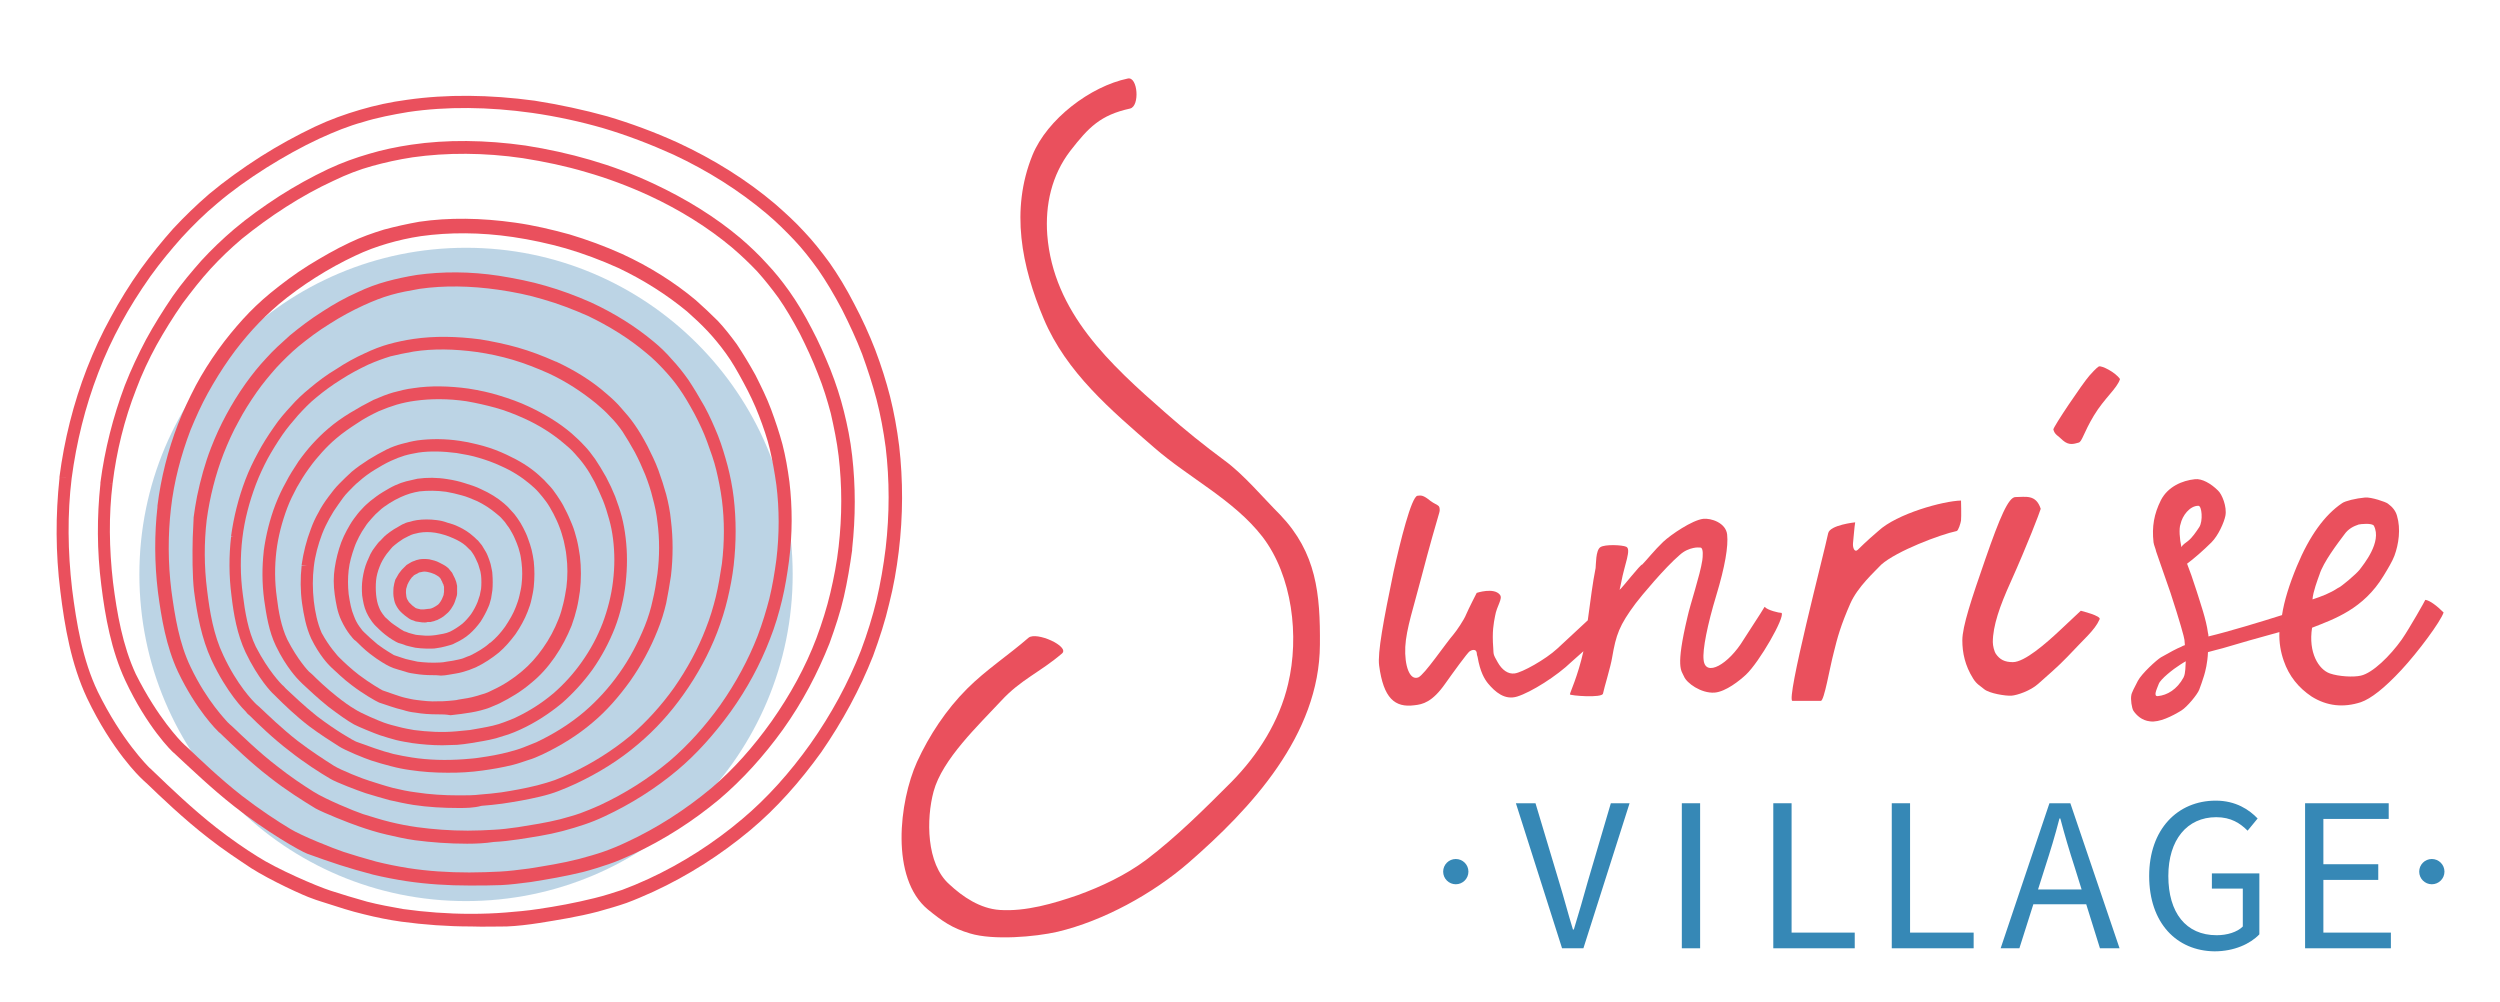 <?xml version="1.0" encoding="UTF-8"?> <svg xmlns="http://www.w3.org/2000/svg" width="574" height="230" viewBox="0 0 574 230" fill="none"><g clip-path="url(#clip0_101_28)"><path d="M348.049 184.426H352.549L357.949 202.426C359.149 206.326 359.949 209.526 361.149 213.426H361.349C362.549 209.526 363.449 206.326 364.549 202.426L369.849 184.426H374.149L363.549 217.726H358.649L348.049 184.426Z" fill="#3688B6"></path><path d="M386.148 184.426H390.348V217.726H386.148V184.426Z" fill="#3688B6"></path><path d="M407.148 184.426H411.348V214.126H425.848V217.726H407.148V184.426Z" fill="#3688B6"></path><path d="M434.35 184.426H438.55V214.126H453.15V217.726H434.35V184.426Z" fill="#3688B6"></path><path d="M470.55 184.426H475.35L486.65 217.726H482.15L476.35 199.126C475.15 195.426 474.05 191.726 473.05 187.926H472.85C471.85 191.826 470.75 195.426 469.55 199.126L463.65 217.726H459.35L470.55 184.426ZM465.25 204.226H480.55V207.626H465.25V204.226Z" fill="#3688B6"></path><path d="M493.449 201.126C493.449 190.426 499.949 183.826 508.749 183.826C513.349 183.826 516.449 185.926 518.349 187.926L516.049 190.726C514.349 189.026 512.249 187.626 508.849 187.626C502.149 187.626 497.849 192.826 497.849 201.126C497.849 209.526 501.849 214.726 508.949 214.726C511.349 214.726 513.649 214.026 514.949 212.726V204.026H507.849V200.526H518.749V214.526C516.649 216.726 512.949 218.426 508.449 218.426C499.749 218.326 493.449 211.926 493.449 201.126Z" fill="#3688B6"></path><path d="M529.248 184.426H548.448V188.026H533.448V198.426H546.048V202.026H533.448V214.126H548.948V217.726H529.248V184.426Z" fill="#3688B6"></path><path d="M334.25 203.027C335.851 203.027 337.15 201.728 337.15 200.127C337.15 198.525 335.851 197.227 334.25 197.227C332.648 197.227 331.35 198.525 331.35 200.127C331.35 201.728 332.648 203.027 334.25 203.027Z" fill="#3688B6"></path><path d="M558.349 203.027C559.951 203.027 561.249 201.728 561.249 200.127C561.249 198.525 559.951 197.227 558.349 197.227C556.748 197.227 555.449 198.525 555.449 200.127C555.449 201.728 556.748 203.027 558.349 203.027Z" fill="#3688B6"></path><g filter="url(#filter0_f_101_28)"><path d="M107 206.889C148.421 206.889 182 173.31 182 131.889C182 90.467 148.421 56.889 107 56.889C65.579 56.889 32 90.467 32 131.889C32 173.31 65.579 206.889 107 206.889Z" fill="#7BAACD" fill-opacity="0.5"></path></g><path d="M108.152 212.716C102.752 212.716 97.352 212.316 92.152 211.616C89.252 211.216 86.352 210.616 83.552 209.916C80.552 209.216 77.552 208.216 75.052 207.416C73.852 207.016 72.752 206.716 71.752 206.316C69.852 205.716 62.052 202.116 57.652 199.316C54.652 197.316 51.152 195.016 47.852 192.416C42.152 188.016 36.552 182.616 33.852 180.016C33.052 179.316 32.552 178.816 32.352 178.616C32.252 178.516 25.752 172.416 19.952 160.216C16.352 152.516 14.852 143.916 13.852 135.716C12.752 126.916 12.752 118.216 13.652 109.816C13.652 109.716 13.652 109.616 13.652 109.516L15.052 109.716H15.152L13.652 109.516C14.752 101.016 16.852 92.616 19.952 84.616C21.552 80.516 23.352 76.616 25.452 72.816C27.452 69.116 29.652 65.516 32.352 61.716C34.752 58.416 37.252 55.316 39.752 52.516C42.352 49.716 45.152 47.016 48.052 44.516C51.652 41.516 55.552 38.716 59.752 36.016C63.852 33.416 68.052 31.116 72.252 29.116C75.852 27.416 79.252 26.216 82.652 25.216C86.052 24.216 89.652 23.416 93.452 22.916C102.552 21.616 112.352 21.716 122.752 23.116C128.452 24.016 134.052 25.216 139.452 26.716C144.852 28.316 150.252 30.316 155.552 32.716C163.952 36.616 171.452 41.316 177.952 46.816C180.352 48.916 182.652 51.016 184.652 53.216C186.652 55.316 188.552 57.716 190.452 60.316C192.352 63.016 194.252 66.116 196.152 69.816C197.952 73.216 199.552 76.716 200.952 80.316C202.352 84.016 203.452 87.516 204.352 91.016C205.252 94.616 205.952 98.416 206.452 102.416C207.352 110.316 207.352 118.416 206.352 126.616C205.852 130.716 205.152 134.716 204.152 138.616C203.252 142.516 201.952 146.516 200.452 150.616C197.452 158.216 193.452 165.616 188.552 172.716C183.652 179.516 178.252 185.616 172.252 190.616C165.552 196.216 158.052 201.016 150.052 204.716C147.852 205.716 145.752 206.616 143.852 207.316C141.852 208.016 139.752 208.616 137.252 209.316C132.652 210.516 128.152 211.216 123.852 211.916C121.252 212.316 118.752 212.616 116.352 212.716C113.752 212.716 111.052 212.816 108.152 212.716ZM34.352 176.316C34.652 176.516 35.152 177.116 35.952 177.816C38.652 180.416 44.152 185.716 49.652 190.016C52.852 192.516 56.152 194.816 59.052 196.616C63.552 199.516 72.552 203.416 75.952 204.516C78.452 205.316 81.352 206.216 84.252 207.016C86.952 207.716 89.752 208.216 92.552 208.716C97.552 209.416 102.852 209.816 108.052 209.816C110.852 209.816 113.552 209.716 116.052 209.516C118.452 209.316 120.952 209.116 123.552 208.716C127.652 208.116 132.052 207.316 136.452 206.216C138.952 205.616 140.952 204.916 142.852 204.316C144.752 203.616 146.652 202.816 148.852 201.816C156.652 198.216 163.952 193.516 170.452 188.016C176.152 183.216 181.352 177.416 186.052 170.816C190.852 164.016 194.752 156.816 197.652 149.416C199.152 145.416 200.352 141.516 201.252 137.816C202.152 133.916 202.852 129.916 203.352 125.816C204.252 118.016 204.252 110.216 203.352 102.716C202.852 98.916 202.152 95.216 201.252 91.716C200.352 88.316 199.252 84.916 197.952 81.316C196.652 77.916 195.052 74.516 193.352 71.116C191.452 67.516 189.652 64.516 187.852 61.916C186.052 59.416 184.252 57.116 182.352 55.116C180.352 53.016 178.252 50.916 175.852 48.916C169.652 43.716 162.552 39.216 154.652 35.516C149.352 33.116 143.852 31.016 138.452 29.416C133.252 27.916 127.752 26.716 122.152 25.916C112.152 24.516 102.552 24.416 93.752 25.716C90.152 26.316 86.552 27.016 83.352 28.016C80.052 28.916 76.852 30.216 73.352 31.816C69.252 33.716 65.152 36.016 61.152 38.516C57.052 41.116 53.252 43.816 49.852 46.716C46.952 49.116 44.252 51.816 41.752 54.516C39.352 57.216 36.852 60.216 34.552 63.416C31.952 67.116 29.752 70.616 27.852 74.116C25.852 77.816 24.052 81.616 22.552 85.616C19.552 93.416 17.552 101.516 16.452 109.816C15.452 118.016 15.552 126.616 16.552 135.216C17.552 143.116 18.952 151.516 22.452 158.816C27.952 170.016 33.952 175.916 34.352 176.316Z" fill="#EA505D"></path><path d="M107.752 203.316C102.852 203.316 98.052 203.016 93.352 202.316C90.752 201.916 88.152 201.416 85.652 200.816C82.952 200.116 80.252 199.316 78.052 198.616C75.552 197.816 73.052 196.916 70.552 196.016C68.952 195.416 61.052 190.916 53.752 185.116C48.652 181.116 43.652 176.316 41.152 174.016C40.452 173.416 40.052 172.916 39.852 172.816C39.452 172.516 33.752 166.916 28.752 156.216C25.552 149.316 24.152 141.616 23.252 134.316C22.252 126.416 22.252 118.616 23.052 111.116V110.916C23.052 110.916 23.052 110.916 23.052 110.816C24.052 103.216 25.952 95.716 28.652 88.516C30.052 84.916 31.752 81.316 33.552 77.916C35.352 74.616 37.352 71.416 39.652 68.016C41.752 65.016 44.052 62.316 46.252 59.816C48.552 57.316 51.052 54.916 53.752 52.616C56.952 49.916 60.452 47.416 64.152 45.016C67.752 42.716 71.552 40.616 75.352 38.816C78.552 37.316 81.652 36.216 84.752 35.316C87.752 34.416 91.052 33.716 94.452 33.216C102.552 32.016 111.452 32.116 120.652 33.416C125.752 34.216 130.752 35.316 135.552 36.716C140.352 38.116 145.252 39.916 149.952 42.116C157.452 45.616 164.252 49.816 170.052 54.716C172.252 56.616 174.252 58.516 176.052 60.516C177.852 62.416 179.552 64.516 181.252 66.916C182.952 69.316 184.652 72.116 186.352 75.416C187.952 78.416 189.352 81.616 190.652 84.816C191.952 88.116 192.952 91.216 193.752 94.416C194.552 97.616 195.252 101.016 195.652 104.616C196.452 111.616 196.452 118.716 195.652 126.016V126.316C195.152 129.916 194.552 133.516 193.752 137.016C192.952 140.516 191.752 144.116 190.452 147.716C187.752 154.516 184.252 161.216 179.752 167.516C175.352 173.616 170.452 179.016 165.152 183.516C159.152 188.516 152.452 192.816 145.352 196.116C143.352 197.016 141.552 197.816 139.752 198.416C137.952 199.016 136.152 199.616 133.852 200.216C129.752 201.216 125.652 201.916 121.852 202.516C119.452 202.816 117.252 203.116 115.152 203.216C112.752 203.316 110.452 203.316 107.752 203.316ZM41.852 170.516C42.052 170.716 42.552 171.216 43.252 171.816C45.652 174.116 50.552 178.816 55.552 182.716C59.552 185.816 63.652 188.516 66.652 190.316C69.252 191.916 76.552 194.816 78.952 195.616C81.152 196.316 83.752 197.116 86.352 197.816C88.752 198.416 91.252 198.916 93.752 199.316C98.252 200.016 102.852 200.316 107.752 200.316C110.252 200.316 112.552 200.216 114.752 200.116C116.852 200.016 119.052 199.716 121.452 199.416C125.152 198.816 129.052 198.216 132.952 197.216C135.152 196.616 136.952 196.116 138.652 195.516C140.352 194.916 142.052 194.216 143.952 193.316C150.852 190.116 157.352 185.916 163.252 181.016C168.352 176.716 172.952 171.516 177.152 165.616C181.452 159.516 184.952 153.116 187.452 146.516C188.752 143.016 189.852 139.516 190.652 136.116C191.452 132.716 192.152 129.116 192.552 125.516C193.352 118.516 193.352 111.516 192.552 104.716C192.152 101.316 191.452 98.016 190.752 94.916C189.952 91.916 189.052 88.916 187.752 85.716C186.552 82.616 185.152 79.616 183.652 76.616C181.952 73.416 180.352 70.716 178.752 68.416C177.152 66.216 175.552 64.216 173.852 62.316C172.052 60.416 170.152 58.616 168.052 56.816C162.552 52.216 156.152 48.216 149.052 44.916C144.252 42.716 139.452 40.916 134.552 39.516C129.852 38.116 125.052 37.116 120.052 36.316C111.152 35.016 102.552 35.016 94.752 36.116C91.452 36.616 88.352 37.316 85.452 38.116C82.552 38.916 79.652 40.016 76.552 41.516C72.852 43.216 69.252 45.216 65.652 47.516C62.052 49.816 58.652 52.316 55.552 54.816C52.952 57.016 50.552 59.316 48.352 61.716C46.152 64.116 44.052 66.816 41.952 69.616C39.652 72.916 37.752 76.016 35.952 79.216C34.152 82.516 32.552 85.916 31.252 89.416C28.552 96.316 26.752 103.616 25.852 111.016L25.352 110.916H25.252L25.852 111.016C24.952 118.316 25.052 125.916 25.952 133.716C26.852 140.816 28.152 148.216 31.152 154.716C36.252 164.916 41.552 170.216 41.852 170.516Z" fill="#EA505D"></path><path d="M107.252 193.716C103.152 193.716 99.052 193.416 95.252 192.916C93.052 192.616 90.952 192.116 88.752 191.616C86.552 191.116 84.352 190.416 82.352 189.716C80.252 189.016 74.252 186.616 72.452 185.616C69.652 183.916 65.652 181.416 61.852 178.416C57.552 175.116 53.352 171.016 51.352 169.116C50.852 168.616 50.452 168.216 50.252 168.116C49.752 167.616 45.052 163.016 40.852 154.216C38.152 148.416 37.052 141.916 36.252 135.816C35.452 129.216 35.452 122.616 36.152 116.416V116.116C36.952 109.716 38.552 103.416 40.852 97.416C42.052 94.316 43.452 91.416 44.952 88.516C46.452 85.716 48.152 83.016 50.152 80.216C51.952 77.716 53.852 75.416 55.752 73.316C57.652 71.216 59.752 69.216 62.052 67.316C64.752 65.116 67.652 62.916 70.852 60.916C73.952 59.016 77.052 57.216 80.252 55.716C82.952 54.416 85.552 53.516 88.152 52.716C90.752 52.016 93.452 51.416 96.252 50.916C103.052 49.916 110.452 50.016 118.252 51.116C122.552 51.716 126.752 52.716 130.752 53.816C134.752 55.016 138.852 56.516 142.852 58.316C149.152 61.216 154.852 64.816 159.752 68.916C161.552 70.516 163.252 72.116 164.852 73.716C166.352 75.316 167.752 77.116 169.152 79.016C170.552 81.116 171.952 83.416 173.452 86.116C174.752 88.716 176.052 91.316 177.052 94.016C178.052 96.716 178.952 99.416 179.652 102.016C180.352 104.716 180.852 107.616 181.252 110.616C181.952 116.516 181.952 122.616 181.152 128.816C180.752 131.816 180.252 134.916 179.552 137.816C178.852 140.716 177.952 143.816 176.752 146.816C174.552 152.516 171.552 158.116 167.752 163.416C164.052 168.516 159.952 173.116 155.552 176.816C150.552 181.016 144.852 184.616 138.852 187.416C137.152 188.216 135.652 188.816 134.152 189.316C132.652 189.816 131.052 190.316 129.152 190.816C125.752 191.716 122.252 192.216 119.052 192.716C117.052 193.016 115.252 193.216 113.352 193.316C111.452 193.616 109.352 193.716 107.252 193.716ZM52.252 165.816C52.452 166.016 52.852 166.416 53.452 166.916C55.452 168.816 59.552 172.816 63.752 176.016C66.652 178.316 69.652 180.316 72.052 181.816C74.752 183.516 81.252 186.216 83.352 186.916C85.352 187.516 87.452 188.216 89.552 188.716C91.552 189.216 93.652 189.616 95.752 189.916C99.452 190.416 103.352 190.716 107.352 190.716C107.352 190.716 107.352 190.716 107.452 190.716C109.552 190.716 111.452 190.616 113.352 190.516C115.152 190.416 116.952 190.216 118.952 189.916C122.052 189.416 125.352 188.916 128.552 188.116C130.352 187.616 131.852 187.216 133.252 186.716C134.652 186.216 136.052 185.616 137.652 184.916C143.452 182.216 148.852 178.816 153.752 174.716C157.952 171.116 161.852 166.816 165.352 161.916C168.952 156.816 171.852 151.416 173.952 146.016C175.052 143.116 175.952 140.116 176.652 137.416C177.352 134.516 177.852 131.516 178.252 128.516C178.952 122.716 178.952 116.916 178.252 111.316C177.852 108.416 177.352 105.716 176.752 103.116C176.152 100.616 175.252 98.016 174.252 95.416C173.252 92.816 172.052 90.316 170.752 87.916C169.352 85.316 168.052 83.016 166.652 81.116C165.352 79.316 163.952 77.616 162.552 76.116C161.052 74.516 159.452 73.016 157.752 71.516C153.152 67.716 147.852 64.316 141.952 61.516C137.952 59.716 133.952 58.216 129.852 57.016C125.952 55.916 121.852 55.016 117.752 54.416C110.252 53.316 103.152 53.316 96.652 54.216C93.952 54.616 91.352 55.216 88.952 55.916C86.552 56.616 84.052 57.516 81.552 58.716C78.552 60.116 75.452 61.816 72.452 63.716C69.452 65.616 66.552 67.716 64.052 69.816C61.952 71.616 59.852 73.616 58.052 75.616C56.252 77.616 54.452 79.816 52.752 82.216C50.852 84.916 49.252 87.516 47.752 90.216C46.252 92.916 44.952 95.816 43.752 98.716C41.552 104.516 39.952 110.516 39.252 116.716L37.752 116.516H37.852L39.252 116.716C38.552 122.816 38.552 129.216 39.352 135.616C40.152 141.516 41.152 147.716 43.752 153.116C47.552 161.116 52.052 165.516 52.252 165.816Z" fill="#EA505D"></path><path d="M105.253 185.516C101.753 185.516 98.253 185.316 94.953 184.816C93.053 184.516 91.253 184.116 89.453 183.716C87.553 183.216 85.653 182.616 83.953 182.116C82.153 181.516 77.153 179.616 75.853 178.816C73.453 177.416 69.853 175.116 66.453 172.416C62.753 169.616 59.153 166.116 57.453 164.416C56.953 164.016 56.653 163.716 56.553 163.516C55.953 162.916 52.053 159.016 48.553 151.516C46.253 146.516 45.253 141.016 44.553 135.716C44.153 132.316 44.153 127.116 44.253 123.416C44.353 120.816 44.453 119.016 44.453 119.016C44.453 118.916 44.453 118.916 44.453 118.816C44.653 117.216 44.953 115.516 45.253 113.916C46.053 110.116 47.053 106.416 48.453 102.816C49.453 100.216 50.653 97.616 51.953 95.216C53.253 92.816 54.653 90.516 56.353 88.116C57.853 86.016 59.453 84.016 61.153 82.216C62.753 80.416 64.653 78.716 66.553 77.016C68.853 75.116 71.353 73.216 74.053 71.516C76.653 69.816 79.353 68.316 82.053 67.116C84.353 66.016 86.553 65.216 88.753 64.616C90.953 64.016 93.253 63.516 95.753 63.116C101.653 62.316 107.953 62.316 114.553 63.316C118.253 63.916 121.853 64.616 125.253 65.616C128.753 66.616 132.253 67.916 135.653 69.416C141.053 71.916 145.853 74.916 150.053 78.416C151.653 79.716 153.053 81.116 154.353 82.616C155.653 84.016 156.853 85.516 158.053 87.216C159.253 89.016 160.453 91.016 161.753 93.316C162.953 95.516 163.953 97.816 164.853 100.016C165.753 102.316 166.453 104.716 167.053 106.916C167.653 109.216 168.153 111.716 168.453 114.216C169.053 119.316 169.053 124.516 168.453 129.816C168.153 132.416 167.653 135.016 167.053 137.516C166.453 140.016 165.653 142.616 164.653 145.216C162.753 150.116 160.153 154.916 156.953 159.416C153.853 163.816 150.353 167.616 146.553 170.816C142.253 174.516 137.353 177.516 132.253 179.916C130.953 180.516 129.553 181.116 128.253 181.616C126.953 182.116 125.653 182.516 123.953 182.916C121.053 183.616 118.053 184.116 115.353 184.516C113.753 184.716 112.153 184.916 110.553 185.016C108.753 185.516 106.953 185.516 105.253 185.516ZM58.553 161.416C58.753 161.616 59.053 161.916 59.553 162.316C61.253 163.916 64.753 167.316 68.353 170.116C71.353 172.416 74.453 174.416 76.653 175.816C78.253 176.816 83.253 178.816 84.953 179.316C86.553 179.816 88.353 180.416 90.253 180.916C91.953 181.316 93.753 181.716 95.453 181.916C98.653 182.416 101.953 182.616 105.353 182.616C107.153 182.616 108.753 182.616 110.353 182.416C111.953 182.316 113.553 182.116 115.153 181.916C117.753 181.516 120.553 181.016 123.353 180.316C124.953 179.916 126.153 179.516 127.353 179.116C128.653 178.616 129.853 178.116 131.153 177.516C136.053 175.216 140.653 172.316 144.753 168.916C148.353 165.816 151.753 162.116 154.753 157.916C157.753 153.616 160.253 149.016 162.053 144.316C163.053 141.816 163.753 139.416 164.353 137.016C164.953 134.516 165.353 132.016 165.753 129.416C166.353 124.416 166.353 119.516 165.753 114.816C165.453 112.416 164.953 110.016 164.453 107.916C163.953 105.816 163.153 103.616 162.353 101.416C161.553 99.216 160.553 97.116 159.453 95.016C158.253 92.816 157.153 90.916 155.953 89.216C154.853 87.616 153.653 86.216 152.453 84.916C151.253 83.616 149.853 82.216 148.353 81.016C144.453 77.716 139.953 74.916 134.953 72.516C131.553 71.016 128.153 69.716 124.653 68.716C121.353 67.716 117.853 67.016 114.353 66.516C108.053 65.616 101.953 65.516 96.353 66.316C94.053 66.716 91.853 67.116 89.753 67.716C87.653 68.316 85.653 69.116 83.453 70.116C80.853 71.316 78.253 72.716 75.753 74.316C73.153 75.916 70.753 77.716 68.553 79.516C66.753 81.016 65.053 82.716 63.453 84.416C61.953 86.116 60.353 88.016 58.953 90.016C57.353 92.316 55.953 94.516 54.753 96.816C53.453 99.116 52.353 101.616 51.353 104.116C49.453 109.016 48.153 114.216 47.453 119.416C46.853 124.616 46.853 130.016 47.553 135.516C48.153 140.516 49.053 145.816 51.253 150.416C54.453 157.316 58.153 161.016 58.553 161.416C58.453 161.316 58.453 161.316 58.553 161.416ZM46.953 119.216H47.453H46.853H46.953Z" fill="#EA505D"></path><path d="M102.653 177.416C99.753 177.416 96.953 177.216 94.253 176.816C92.753 176.616 91.253 176.316 89.753 175.916C88.253 175.516 86.753 175.116 85.253 174.616C83.753 174.116 79.253 172.316 77.753 171.316C75.853 170.116 73.353 168.516 70.953 166.716C67.953 164.416 65.053 161.616 63.653 160.216C63.253 159.816 63.053 159.616 62.953 159.516L62.853 159.416C62.453 159.116 59.253 155.816 56.353 149.716C54.453 145.616 53.653 141.116 53.153 136.816C52.553 132.216 52.553 127.616 53.053 123.316V123.216H53.553L53.053 123.116C53.653 118.716 54.753 114.316 56.353 110.116C57.153 108.016 58.153 105.916 59.253 103.916C60.253 102.016 61.453 100.116 62.853 98.116C64.053 96.316 65.453 94.716 66.753 93.316C68.053 91.816 69.553 90.416 71.153 89.116C73.053 87.516 75.053 86.016 77.253 84.716C79.353 83.316 81.553 82.116 83.753 81.116C85.653 80.216 87.453 79.516 89.253 79.016C91.053 78.516 92.953 78.116 94.953 77.816C99.753 77.116 104.853 77.216 110.253 77.916C113.253 78.416 116.153 79.016 118.953 79.816C121.753 80.616 124.653 81.716 127.353 82.916C127.453 82.916 127.453 83.016 127.553 83.016H127.653C131.953 85.016 135.853 87.416 139.153 90.316C140.453 91.416 141.653 92.516 142.653 93.716C143.653 94.816 144.753 96.116 145.653 97.416C146.653 98.816 147.653 100.516 148.653 102.416C149.553 104.216 150.453 106.016 151.153 107.916C151.853 109.816 152.453 111.716 152.953 113.516C153.453 115.416 153.853 117.416 154.053 119.516C154.553 123.616 154.553 127.916 154.053 132.216C153.753 134.316 153.353 136.416 152.953 138.516C152.453 140.616 151.853 142.616 150.953 144.816C149.353 148.816 147.253 152.716 144.653 156.416C142.053 160.016 139.253 163.216 136.153 165.816C132.653 168.816 128.753 171.216 124.553 173.216C123.453 173.716 122.353 174.216 121.253 174.516C120.053 174.916 118.953 175.316 117.753 175.616C115.353 176.216 112.953 176.616 110.753 176.916C109.453 177.116 108.153 177.216 106.753 177.316C105.453 177.416 104.053 177.416 102.653 177.416ZM64.853 157.316C65.053 157.416 65.253 157.716 65.653 158.116C67.053 159.416 69.853 162.116 72.753 164.416C77.053 167.716 81.253 170.116 81.853 170.316C83.253 170.816 84.653 171.316 86.053 171.816C87.453 172.316 88.853 172.716 90.353 173.116C91.753 173.416 93.153 173.716 94.553 173.916C98.353 174.516 102.453 174.616 106.553 174.316C107.853 174.216 109.153 174.116 110.353 173.916C112.453 173.616 114.753 173.216 116.953 172.616C118.053 172.316 119.153 172.016 120.153 171.616C121.153 171.216 122.153 170.816 123.153 170.416C127.153 168.516 130.853 166.216 134.153 163.416C137.053 160.916 139.753 158.016 142.153 154.616C144.653 151.116 146.553 147.416 148.053 143.716C148.853 141.716 149.453 139.716 149.853 137.816C150.353 135.816 150.653 133.816 150.953 131.716C151.453 127.716 151.453 123.716 150.953 119.916C150.753 118.016 150.353 116.116 149.853 114.316C149.453 112.616 148.853 110.816 148.153 109.016C147.453 107.316 146.653 105.516 145.753 103.816C144.753 102.016 143.853 100.516 142.953 99.116C142.053 97.816 141.153 96.716 140.153 95.716C139.153 94.616 138.053 93.616 136.853 92.616C133.653 90.016 130.053 87.616 125.953 85.716C123.253 84.516 120.453 83.416 117.753 82.616C115.053 81.816 112.253 81.216 109.453 80.816C104.353 80.116 99.453 80.016 94.953 80.716C93.153 81.016 91.353 81.416 89.653 81.816C88.053 82.316 86.353 82.916 84.553 83.716C82.453 84.716 80.353 85.816 78.353 87.116C76.253 88.416 74.353 89.816 72.553 91.316C71.053 92.516 69.753 93.916 68.453 95.316C67.253 96.716 65.953 98.216 64.853 99.816C63.553 101.716 62.453 103.516 61.453 105.316C60.453 107.216 59.553 109.116 58.753 111.216C57.253 115.216 56.153 119.316 55.653 123.516C55.153 127.716 55.153 132.116 55.753 136.516C56.253 140.516 56.953 144.816 58.753 148.516C61.653 154.116 64.553 157.016 64.853 157.316Z" fill="#EA505D"></path><path d="M101.552 171.116C99.152 171.116 96.852 170.916 94.652 170.616C93.452 170.416 92.152 170.216 90.952 169.916C89.752 169.616 88.552 169.216 87.252 168.816C86.052 168.416 82.152 166.816 81.252 166.316C79.652 165.416 77.852 164.116 75.452 162.316C73.052 160.416 70.652 158.116 69.452 157.016C69.152 156.716 68.952 156.516 68.852 156.416L68.752 156.316C68.452 156.016 65.752 153.316 63.352 148.316C61.752 145.016 61.152 141.216 60.652 137.716C60.152 133.916 60.152 130.216 60.552 126.616V126.516C61.052 122.816 61.952 119.216 63.252 115.816C63.952 114.016 64.752 112.316 65.652 110.716C66.452 109.116 67.452 107.616 68.552 105.916C69.552 104.516 70.652 103.116 71.752 101.916C72.852 100.716 74.052 99.516 75.352 98.416C76.852 97.116 78.552 95.916 80.352 94.816C82.152 93.716 83.952 92.716 85.752 91.816C87.352 91.116 88.852 90.516 90.252 90.116C91.752 89.716 93.252 89.316 94.952 89.116C98.852 88.516 103.152 88.616 107.552 89.216C110.052 89.616 112.452 90.116 114.652 90.816C116.952 91.516 119.252 92.316 121.552 93.416C125.152 95.116 128.452 97.116 131.252 99.516C132.252 100.416 133.252 101.316 134.152 102.316C135.052 103.216 135.852 104.316 136.652 105.416C137.452 106.616 138.252 107.916 139.152 109.516C139.952 111.016 140.652 112.516 141.252 114.016C141.852 115.616 142.352 117.116 142.752 118.616C143.152 120.116 143.452 121.816 143.652 123.516C144.052 126.816 144.052 130.316 143.652 133.816V133.916C143.452 135.616 143.152 137.416 142.752 139.016C142.352 140.716 141.852 142.416 141.152 144.216C139.852 147.516 138.152 150.716 136.052 153.716C133.952 156.616 131.552 159.216 129.052 161.416C126.152 163.816 122.952 165.916 119.452 167.516C118.552 167.916 117.652 168.316 116.752 168.616C115.852 168.916 114.852 169.216 113.852 169.516C111.952 170.016 109.952 170.316 108.152 170.616C107.052 170.816 105.952 170.916 104.952 171.016C103.852 171.016 102.752 171.116 101.552 171.116ZM70.952 154.216C71.052 154.316 71.352 154.516 71.652 154.816C72.752 155.916 75.052 158.116 77.352 159.916C78.852 161.116 80.252 162.116 81.452 162.816C82.952 163.816 87.052 165.516 88.152 165.916C89.252 166.316 90.452 166.616 91.652 166.916C92.752 167.216 93.952 167.416 95.052 167.616C98.152 168.016 101.452 168.216 104.752 167.916C105.752 167.816 106.852 167.716 107.852 167.616C109.552 167.316 111.452 167.016 113.152 166.616C114.052 166.416 114.952 166.116 115.752 165.816C116.552 165.516 117.352 165.216 118.252 164.816C121.452 163.316 124.452 161.416 127.152 159.116C129.452 157.116 131.652 154.716 133.552 152.016C135.552 149.216 137.152 146.216 138.352 143.116C138.952 141.516 139.452 139.916 139.852 138.316C140.252 136.716 140.552 135.116 140.752 133.416C141.152 130.116 141.152 126.916 140.752 123.716C140.552 122.116 140.252 120.616 139.852 119.216C139.452 117.816 139.052 116.416 138.452 114.916C137.852 113.516 137.252 112.116 136.552 110.716C135.752 109.216 135.052 108.016 134.252 106.916C133.552 105.916 132.752 105.016 131.952 104.116C131.152 103.216 130.252 102.416 129.252 101.616C126.752 99.516 123.752 97.616 120.452 96.116C118.252 95.116 115.952 94.216 113.752 93.616C111.552 93.016 109.352 92.516 107.052 92.116C102.952 91.516 98.952 91.516 95.352 92.016C93.852 92.216 92.452 92.516 91.052 92.916C89.752 93.316 88.352 93.816 86.952 94.416C85.252 95.216 83.552 96.116 81.952 97.216C80.252 98.316 78.652 99.416 77.252 100.616C76.052 101.616 74.952 102.716 73.952 103.816C72.952 104.916 71.952 106.116 70.952 107.516C69.852 109.016 68.952 110.516 68.152 111.916C67.352 113.416 66.552 115.016 65.952 116.616C64.752 119.816 63.852 123.216 63.452 126.616C63.052 130.016 63.052 133.516 63.552 137.116C63.952 140.416 64.552 143.816 65.952 146.816C68.352 151.516 70.752 154.016 70.952 154.216Z" fill="#EA505D"></path><path d="M100.551 164.015C98.751 164.015 97.051 163.915 95.351 163.615C94.351 163.515 93.451 163.315 92.551 163.015C91.651 162.815 90.651 162.515 89.751 162.215C88.851 161.915 87.951 161.615 87.051 161.315C86.351 161.015 83.351 159.315 80.751 157.315C78.851 155.915 77.051 154.115 76.151 153.315L75.651 152.815C75.451 152.615 73.351 150.515 71.451 146.615C70.251 144.015 69.751 141.215 69.351 138.515C68.951 135.615 68.951 132.715 69.251 129.915C69.251 129.915 69.251 129.915 69.251 129.815L70.551 129.915L69.251 129.715C69.651 126.915 70.351 124.115 71.351 121.515C71.851 120.115 72.451 118.815 73.151 117.615C73.751 116.415 74.551 115.215 75.451 114.015C76.251 112.915 77.051 111.915 77.951 111.015C78.851 110.115 79.751 109.215 80.751 108.315C81.951 107.315 83.251 106.415 84.651 105.515C85.951 104.715 87.351 103.915 88.751 103.215C89.951 102.615 91.151 102.215 92.251 101.915C93.351 101.615 94.551 101.315 95.851 101.115C98.851 100.715 102.151 100.715 105.551 101.215C107.451 101.515 109.251 101.915 111.051 102.415C112.851 102.915 114.651 103.615 116.351 104.415C119.151 105.715 121.651 107.215 123.751 109.115C124.551 109.815 125.251 110.515 125.951 111.315C126.651 112.015 127.251 112.815 127.851 113.715C128.451 114.615 129.151 115.615 129.751 116.915C130.351 118.015 130.851 119.215 131.351 120.415C131.851 121.615 132.151 122.815 132.451 123.915C132.751 125.115 132.951 126.415 133.151 127.715C133.451 130.315 133.451 133.015 133.151 135.715C132.951 137.015 132.751 138.415 132.451 139.615C132.151 140.915 131.751 142.215 131.251 143.615C130.251 146.115 128.951 148.615 127.351 150.915C125.751 153.215 123.951 155.215 121.951 156.815C119.751 158.715 117.251 160.215 114.651 161.515C113.951 161.815 113.251 162.115 112.551 162.415C111.851 162.715 111.051 162.915 110.351 163.115C108.851 163.515 107.351 163.715 105.951 163.915C105.151 164.015 104.251 164.115 103.451 164.215C102.351 164.015 101.451 164.015 100.551 164.015ZM77.551 150.615C77.651 150.715 77.851 150.915 78.051 151.115C78.851 151.915 80.651 153.615 82.351 154.915C84.851 156.815 87.451 158.315 87.851 158.515C88.651 158.815 89.551 159.115 90.451 159.415C91.351 159.715 92.151 160.015 93.051 160.215C93.951 160.415 94.751 160.615 95.651 160.715C97.251 160.915 98.851 161.115 100.551 161.015C101.351 161.015 102.151 161.015 103.051 160.915C103.851 160.815 104.651 160.815 105.351 160.615C106.651 160.415 108.051 160.215 109.351 159.815C110.051 159.615 110.651 159.415 111.351 159.215C111.951 159.015 112.551 158.715 113.151 158.415C115.551 157.315 117.851 155.815 119.851 154.115C121.651 152.615 123.251 150.815 124.651 148.815C126.151 146.715 127.351 144.415 128.251 142.115C128.751 140.915 129.051 139.715 129.351 138.515C129.651 137.315 129.851 136.015 130.051 134.815C130.351 132.415 130.351 129.915 130.051 127.615C129.951 126.415 129.651 125.315 129.451 124.215C129.151 123.115 128.851 122.015 128.451 121.015C128.051 119.915 127.551 118.915 127.051 117.915C126.451 116.815 125.951 115.915 125.351 115.115C124.851 114.415 124.251 113.715 123.651 113.015C123.051 112.315 122.351 111.715 121.651 111.115C119.751 109.515 117.551 108.115 115.051 107.015C113.351 106.215 111.651 105.615 109.951 105.115C108.351 104.615 106.651 104.315 104.851 104.015C101.751 103.615 98.751 103.515 96.051 103.915C94.951 104.115 93.851 104.315 92.851 104.615C91.851 104.915 90.851 105.315 89.751 105.815C88.451 106.415 87.251 107.115 85.951 107.915C84.651 108.715 83.451 109.615 82.451 110.515C81.551 111.215 80.751 112.115 79.951 112.915C79.151 113.715 78.451 114.715 77.751 115.715C76.951 116.815 76.251 117.915 75.651 119.015C75.051 120.115 74.451 121.315 73.951 122.615C73.051 125.015 72.351 127.515 72.051 130.115C71.751 132.615 71.751 135.315 72.051 138.015C72.351 140.515 72.851 143.015 73.851 145.315C75.651 148.615 77.451 150.415 77.551 150.615Z" fill="#EA505D"></path><path d="M99.152 155.015C97.852 155.015 96.552 154.915 95.352 154.715C94.652 154.615 93.952 154.515 93.352 154.315C92.652 154.115 92.052 153.915 91.352 153.715C90.652 153.515 90.052 153.315 89.452 153.015C88.952 152.815 86.852 151.615 84.952 150.115C83.652 149.115 82.352 147.815 81.752 147.215L81.352 146.915C81.152 146.715 79.652 145.215 78.352 142.415C77.452 140.515 77.152 138.515 76.852 136.515C76.552 134.415 76.552 132.315 76.852 130.415C77.152 128.415 77.652 126.415 78.352 124.515C78.752 123.515 79.152 122.615 79.652 121.715C80.152 120.815 80.652 119.915 81.252 119.115C81.852 118.315 82.352 117.615 83.052 116.915C83.652 116.215 84.352 115.615 85.052 115.015C85.952 114.315 86.852 113.615 87.852 113.015C88.852 112.415 89.852 111.815 90.752 111.415C91.652 111.015 92.452 110.715 93.252 110.515C94.052 110.315 94.952 110.115 95.852 109.915C98.052 109.615 100.352 109.615 102.752 110.015C104.052 110.215 105.452 110.515 106.652 110.915C107.952 111.315 109.252 111.715 110.452 112.315C112.452 113.215 114.252 114.315 115.752 115.615C116.352 116.115 116.852 116.615 117.352 117.215C117.852 117.715 118.352 118.315 118.752 118.915C119.252 119.615 119.752 120.415 120.152 121.215C120.552 122.015 120.952 122.815 121.252 123.715C121.552 124.515 121.852 125.415 122.052 126.215C122.252 127.115 122.452 128.015 122.552 128.915C122.752 130.815 122.752 132.715 122.552 134.715C122.452 135.715 122.252 136.615 122.052 137.515C121.852 138.515 121.552 139.415 121.152 140.415C120.452 142.215 119.452 144.015 118.352 145.615C117.152 147.215 115.952 148.615 114.552 149.815C112.952 151.115 111.152 152.315 109.252 153.215C108.752 153.415 108.252 153.615 107.752 153.815C107.252 154.015 106.652 154.115 106.152 154.315C105.152 154.615 104.052 154.715 103.052 154.915C102.452 155.015 101.852 155.115 101.252 155.115C100.452 155.015 99.852 155.015 99.152 155.015ZM83.252 144.815C83.352 144.915 83.452 145.015 83.652 145.215C84.252 145.815 85.452 146.915 86.652 147.915C88.352 149.215 90.152 150.215 90.452 150.415C91.052 150.615 91.652 150.815 92.252 151.015C92.852 151.215 93.452 151.415 94.052 151.515C94.652 151.615 95.252 151.815 95.852 151.915C97.452 152.115 99.152 152.215 100.952 152.115C101.452 152.115 102.052 152.015 102.552 151.915C103.452 151.815 104.452 151.615 105.352 151.415C105.752 151.315 106.252 151.215 106.652 151.015C107.052 150.815 107.452 150.715 107.952 150.515C109.552 149.715 111.152 148.815 112.452 147.615L112.652 147.515C113.852 146.515 114.952 145.315 115.952 143.915C116.952 142.415 117.852 140.915 118.452 139.315C118.752 138.515 119.052 137.715 119.252 136.815C119.452 135.915 119.652 135.115 119.752 134.215C119.952 132.515 119.952 130.915 119.752 129.215C119.652 128.415 119.552 127.615 119.352 126.915C119.152 126.115 118.952 125.415 118.652 124.715C118.352 124.015 118.052 123.215 117.652 122.515C117.252 121.815 116.952 121.215 116.452 120.615C116.152 120.115 115.752 119.615 115.352 119.215C114.952 118.715 114.452 118.315 113.952 117.915C112.652 116.815 111.152 115.815 109.452 115.015C108.252 114.515 107.152 114.015 105.952 113.715C104.852 113.415 103.652 113.115 102.452 112.915C100.252 112.615 98.252 112.615 96.352 112.815C95.652 112.915 94.852 113.115 94.152 113.315C93.452 113.515 92.752 113.815 92.052 114.115C91.152 114.515 90.252 115.015 89.452 115.515C88.552 116.115 87.752 116.615 87.052 117.315C86.452 117.815 85.852 118.415 85.352 119.015C84.852 119.615 84.252 120.215 83.852 120.915C83.352 121.615 82.852 122.415 82.452 123.215C82.052 124.015 81.652 124.815 81.352 125.715C80.752 127.415 80.252 129.115 80.052 130.915C79.852 132.715 79.852 134.515 80.052 136.415C80.352 138.415 80.652 140.015 81.252 141.415C81.952 143.415 83.152 144.615 83.252 144.815Z" fill="#EA505D"></path><path d="M83.252 132.816C83.452 131.516 83.752 130.216 84.252 129.016C84.552 128.416 84.752 127.816 85.052 127.216C85.352 126.616 85.752 126.016 86.152 125.516C86.552 125.016 86.852 124.516 87.352 124.116C87.752 123.716 88.152 123.216 88.652 122.816C89.252 122.316 89.852 121.916 90.452 121.516C91.052 121.116 91.752 120.816 92.352 120.416C92.952 120.116 93.452 119.916 94.052 119.816C94.652 119.616 95.152 119.516 95.752 119.416C97.152 119.216 98.752 119.216 100.252 119.416C101.152 119.516 101.952 119.716 102.752 120.016C103.552 120.216 104.452 120.516 105.252 120.916C106.552 121.516 107.652 122.216 108.652 123.116C109.052 123.416 109.352 123.816 109.752 124.116C110.052 124.516 110.352 124.816 110.652 125.216C110.952 125.716 111.252 126.216 111.552 126.716C111.852 127.216 112.052 127.816 112.252 128.316C112.452 128.916 112.652 129.416 112.752 130.016C112.852 130.616 113.052 131.216 113.052 131.816C113.152 133.016 113.152 134.316 113.052 135.516C112.952 136.116 112.852 136.816 112.752 137.416C112.552 138.016 112.452 138.716 112.152 139.316C111.652 140.516 111.052 141.616 110.352 142.716C109.552 143.816 108.752 144.716 107.852 145.516C106.852 146.416 105.652 147.116 104.352 147.716C104.052 147.916 103.652 148.016 103.352 148.116C103.052 148.216 102.652 148.316 102.252 148.416C101.552 148.616 100.952 148.716 100.252 148.816C99.852 148.916 99.452 148.916 99.052 148.916C98.652 148.916 98.252 148.916 97.852 148.916C97.052 148.916 96.152 148.816 95.352 148.716C94.852 148.616 94.452 148.516 94.052 148.416C93.652 148.316 93.152 148.216 92.752 148.016C92.352 147.916 91.952 147.716 91.452 147.616C90.952 147.416 89.552 146.616 88.452 145.716C87.552 145.016 86.752 144.216 86.352 143.816L86.152 143.616C86.052 143.516 85.052 142.516 84.152 140.616C83.552 139.316 83.352 138.016 83.152 136.716C83.052 135.416 83.052 134.116 83.252 132.816ZM88.352 141.616L88.552 141.816C88.952 142.116 89.652 142.916 90.452 143.416C91.552 144.216 92.552 144.816 92.752 144.916C93.052 145.016 93.452 145.116 93.852 145.316C94.252 145.416 94.552 145.516 94.952 145.616C95.352 145.716 95.652 145.816 96.052 145.816C97.052 145.916 98.052 146.016 99.152 145.916C99.452 145.916 99.752 145.816 100.052 145.816C100.652 145.716 101.252 145.616 101.752 145.516C102.052 145.416 102.252 145.416 102.552 145.316C102.852 145.216 103.052 145.116 103.352 145.016C104.352 144.516 105.252 143.916 106.152 143.216C106.852 142.616 107.552 141.816 108.152 141.016C108.752 140.116 109.252 139.216 109.652 138.216C109.852 137.716 109.952 137.216 110.152 136.716C110.252 136.216 110.352 135.716 110.452 135.216C110.552 134.216 110.552 133.116 110.452 132.116C110.352 131.616 110.352 131.216 110.152 130.716C110.052 130.216 109.852 129.816 109.752 129.416C109.552 129.016 109.352 128.516 109.152 128.116C108.952 127.716 108.752 127.316 108.452 126.916C108.252 126.616 108.052 126.316 107.752 126.116C107.452 125.816 107.252 125.616 106.952 125.316C106.152 124.616 105.252 124.116 104.152 123.616C103.452 123.316 102.752 123.016 102.052 122.816C101.352 122.616 100.652 122.416 99.952 122.316C98.652 122.116 97.452 122.116 96.252 122.316C95.852 122.416 95.352 122.516 94.952 122.616C94.552 122.716 94.152 122.916 93.752 123.116C93.252 123.416 92.652 123.616 92.152 124.016C91.652 124.316 91.152 124.716 90.652 125.116C90.252 125.416 89.952 125.716 89.652 126.116C89.352 126.516 89.052 126.816 88.752 127.216C88.452 127.616 88.152 128.116 87.852 128.616C87.552 129.116 87.352 129.616 87.152 130.116C86.752 131.116 86.452 132.216 86.352 133.216C86.252 134.316 86.252 135.416 86.352 136.516C86.452 137.516 86.652 138.616 87.052 139.516C87.552 140.816 88.352 141.516 88.352 141.616Z" fill="#EA505D"></path><path d="M97.551 142.915C97.151 142.915 96.751 142.915 96.351 142.815C96.151 142.815 95.851 142.715 95.651 142.715C95.451 142.715 95.251 142.615 95.051 142.515L94.451 142.315C94.151 142.215 93.451 141.715 92.951 141.315C92.551 141.015 92.151 140.615 91.951 140.415C91.651 140.115 91.251 139.615 90.851 138.815C90.551 138.215 90.451 137.515 90.351 136.915C90.251 136.215 90.351 134.915 90.351 134.915C90.451 134.315 90.551 133.715 90.751 133.115L91.551 131.715L92.251 130.815L93.351 129.715C93.551 129.615 94.451 129.015 94.751 128.915C95.051 128.815 95.351 128.715 95.551 128.615C95.851 128.515 96.051 128.515 96.351 128.415C97.051 128.315 97.751 128.315 98.551 128.415C98.951 128.515 99.351 128.615 99.751 128.715C100.151 128.815 100.551 129.015 100.951 129.215C101.551 129.515 102.151 129.815 102.651 130.215C102.851 130.415 103.051 130.515 103.151 130.715C103.351 130.915 103.451 131.115 103.651 131.315C103.851 131.515 103.951 131.815 104.051 132.015C104.151 132.315 104.351 132.515 104.451 132.815C104.551 133.115 104.651 133.315 104.751 133.615C104.851 133.915 104.851 134.215 104.951 134.515C104.951 134.715 104.951 134.915 104.951 135.015V136.215C104.951 136.215 104.951 136.215 104.951 136.315C104.951 136.615 104.851 136.915 104.751 137.215C104.651 137.515 104.551 137.815 104.451 138.115C104.251 138.715 103.951 139.215 103.551 139.815C103.251 140.215 102.951 140.615 102.551 140.915L101.851 141.515C101.451 141.815 101.051 142.015 100.651 142.215C100.451 142.315 100.351 142.415 100.151 142.415C99.951 142.515 99.851 142.515 99.651 142.615C99.351 142.715 99.051 142.715 98.851 142.815H98.551C98.451 142.815 98.251 142.815 98.151 142.815C97.951 142.915 97.751 142.915 97.551 142.915ZM98.951 139.715L99.451 139.515C99.851 139.315 100.151 139.115 100.451 138.915C100.751 138.715 100.951 138.415 101.151 138.115C101.351 137.815 101.551 137.415 101.651 137.115C101.751 136.915 101.751 136.815 101.851 136.615C101.851 136.415 101.951 135.915 101.951 135.915C101.951 135.615 101.951 135.215 101.951 134.915C101.951 134.715 101.951 134.615 101.851 134.415C101.851 134.215 101.751 134.115 101.651 133.915C101.551 133.715 101.551 133.615 101.451 133.415C101.351 133.315 101.251 133.115 101.251 133.015C101.151 132.915 101.151 132.815 101.051 132.715C100.951 132.615 100.851 132.515 100.751 132.415C100.451 132.215 100.151 132.015 99.751 131.815C99.451 131.715 99.251 131.615 98.951 131.515C98.651 131.415 98.451 131.415 98.151 131.315C97.651 131.215 97.251 131.215 96.851 131.315C96.751 131.315 96.551 131.415 96.351 131.415C96.251 131.415 96.051 131.515 95.951 131.615C95.751 131.715 95.551 131.815 95.351 131.915C95.151 132.015 94.951 132.115 94.851 132.315C94.751 132.415 94.551 132.515 94.451 132.715C94.351 132.815 94.251 133.015 94.151 133.115C94.051 133.315 93.951 133.415 93.851 133.615C93.751 133.815 93.651 134.015 93.551 134.215C93.451 134.515 93.351 134.915 93.251 135.215C93.251 135.215 93.151 136.115 93.251 136.515C93.251 136.915 93.351 137.215 93.451 137.515C93.651 137.915 93.851 138.115 93.851 138.215L93.951 138.315C94.051 138.415 94.351 138.715 94.651 139.015C95.051 139.315 95.351 139.515 95.451 139.615L95.751 139.715C95.851 139.715 96.051 139.815 96.151 139.815C96.351 139.815 96.451 139.915 96.551 139.915C96.751 139.915 97.051 139.915 97.351 139.915L98.151 139.815C98.651 139.815 98.851 139.715 98.951 139.715Z" fill="#EA505D"></path><path d="M281.151 105.726C276.551 102.326 271.951 98.626 267.651 94.826C254.851 83.626 241.851 71.726 240.451 53.926C239.951 47.026 241.451 40.226 245.751 34.626C249.951 29.226 252.651 26.426 259.451 24.926C261.751 24.426 261.251 17.526 258.951 18.026C250.351 19.826 240.451 27.326 237.051 35.626C231.951 48.226 234.551 61.126 239.651 73.226C244.851 85.526 255.051 94.126 264.951 102.726C272.951 109.726 283.251 114.726 289.851 123.226C296.751 132.226 298.351 146.126 295.751 157.026C293.751 165.626 288.851 173.326 282.751 179.526C276.551 185.726 270.151 192.126 263.151 197.426C258.451 200.926 252.951 203.526 247.451 205.526C241.951 207.426 235.551 209.326 229.551 208.926C225.051 208.626 221.051 205.926 217.951 203.026C212.651 198.326 212.651 188.026 214.351 181.726C216.351 174.326 224.651 166.526 229.851 160.926C234.351 156.026 238.851 154.326 243.851 150.026C245.651 148.426 237.951 144.926 236.151 146.426C231.551 150.426 226.351 153.826 222.051 158.126C217.251 162.926 213.351 168.826 210.551 174.926C206.451 184.026 204.351 201.626 213.051 208.826C216.351 211.526 218.651 213.126 222.751 214.326C228.051 215.926 237.651 215.126 242.851 213.926C253.351 211.426 264.651 205.226 272.851 198.126C287.251 185.626 302.951 168.726 303.051 148.026C303.151 136.326 302.251 126.926 293.951 118.226C290.051 114.326 285.551 108.926 281.151 105.726Z" fill="#EA505D"></path><path d="M431.251 121.926C430.751 122.326 428.351 124.426 426.551 126.226C425.851 126.926 425.351 125.826 425.451 124.726C425.651 122.826 425.751 121.126 425.951 119.926C425.951 119.926 420.151 120.526 419.751 122.426C418.851 126.826 409.951 160.926 411.551 160.926H418.051C418.851 160.926 420.051 153.526 421.051 149.726C421.851 146.426 422.651 143.526 424.851 138.526C426.551 134.726 430.251 131.426 431.951 129.626C435.451 126.526 445.451 122.726 449.251 121.926C449.651 121.826 450.151 120.126 450.251 119.526C450.351 118.426 450.251 114.926 450.251 114.926C446.151 115.026 435.551 117.926 431.251 121.926Z" fill="#EA505D"></path><path d="M405.152 139.325C404.352 140.725 400.952 145.825 400.352 146.825C396.852 152.625 391.552 155.525 391.152 151.525C390.852 149.225 392.052 143.325 394.052 136.725C396.052 130.125 396.852 125.425 396.552 122.725C396.252 120.025 392.852 118.925 391.052 119.125C388.552 119.425 383.652 122.725 381.852 124.425C379.952 126.225 377.952 128.725 377.052 129.625C376.752 129.425 372.352 135.125 371.852 135.425C371.952 135.125 372.052 134.525 372.252 133.625C372.952 129.725 374.652 126.025 373.352 125.525C372.452 125.125 368.552 124.925 367.452 125.625C366.352 126.325 366.452 129.625 366.352 130.425C365.652 133.925 365.252 137.325 364.552 142.425C361.852 144.925 358.952 147.625 357.552 148.925C354.852 151.425 349.452 154.425 347.752 154.625C346.252 154.825 344.852 153.825 343.852 152.025C342.752 150.125 342.952 150.225 342.852 148.825C342.552 144.925 342.952 143.125 343.252 141.525C343.652 139.025 345.152 137.425 344.352 136.525C342.952 134.825 339.052 136.125 339.052 136.125C339.052 136.125 337.152 139.825 336.652 141.025C336.152 142.325 334.352 144.925 333.752 145.625C331.852 147.825 327.052 154.925 325.652 155.525C323.652 156.325 322.452 152.825 322.652 148.525C322.852 144.425 324.652 139.125 326.352 132.525C328.152 125.625 329.852 119.725 330.452 117.725C330.652 117.225 330.552 116.425 330.352 116.225C329.952 115.825 329.252 115.625 328.452 115.025C326.752 113.625 326.252 113.725 325.452 113.825C324.052 114.025 321.452 124.525 319.952 131.325C317.652 142.425 316.252 149.925 316.652 152.825C317.652 160.325 320.252 162.525 324.752 161.925C326.652 161.725 328.852 161.225 331.852 156.925C333.552 154.525 336.952 149.825 337.452 149.525C337.752 149.325 338.052 149.225 338.352 149.225C338.752 149.225 338.952 149.425 339.052 149.825C339.052 150.225 339.152 150.525 339.252 150.825C339.852 154.325 340.852 155.925 341.652 156.925C343.252 158.825 345.452 160.825 348.352 159.925C351.552 158.925 357.452 155.225 360.852 151.925C361.652 151.225 362.552 150.425 363.552 149.525C362.252 155.325 360.452 159.025 360.452 159.425C360.452 159.725 367.952 160.325 368.052 159.225C368.252 158.125 369.852 152.925 370.152 150.925C371.052 145.725 371.752 143.625 375.552 138.525C376.752 136.925 382.252 130.325 385.652 127.425C386.752 126.425 387.852 126.025 388.752 125.825C389.552 125.625 390.152 125.725 390.452 125.725C391.152 125.825 390.952 127.925 390.852 128.625C390.352 132.025 388.052 138.825 387.452 141.625C384.652 153.425 386.052 153.925 386.652 155.325C387.252 156.825 390.552 159.225 393.652 159.025C396.252 158.825 399.452 156.225 400.852 154.925C403.952 152.025 409.852 141.725 409.052 140.725C408.452 140.725 405.852 140.125 405.152 139.325Z" fill="#EA505D"></path><path d="M477.751 140.226C477.751 140.226 474.751 143.026 472.851 144.826C469.751 147.726 464.851 152.026 462.151 152.026C460.251 152.026 459.151 151.426 458.251 150.126C457.851 149.526 457.551 148.226 457.551 147.426C457.551 143.726 459.151 139.126 461.651 133.626C465.551 124.926 468.251 117.826 468.551 116.826C467.451 113.426 465.051 114.126 462.751 114.126C461.151 114.126 459.151 118.826 455.851 128.326C452.651 137.526 450.551 143.826 450.551 147.026C450.551 149.826 451.151 152.826 453.051 155.826C453.851 157.126 454.751 157.526 455.551 158.226C456.751 159.226 460.551 159.826 461.851 159.726C463.151 159.626 466.151 158.626 467.951 157.026C469.651 155.526 472.651 152.926 474.651 150.826C478.551 146.626 480.951 144.726 482.051 142.226C482.651 141.426 477.751 140.226 477.751 140.226Z" fill="#EA505D"></path><path d="M481.95 84.125C481.85 84.125 481.35 84.425 479.75 86.225C478.15 88.025 471.35 98.125 471.45 98.625C471.85 99.925 472.35 99.825 473.65 101.125C475.05 102.325 476.15 101.925 477.25 101.625C478.05 101.425 478.35 99.425 480.75 95.425C483.15 91.425 486.15 89.125 486.75 87.025C485.65 85.425 482.55 83.925 481.95 84.125Z" fill="#EA505D"></path><path d="M556.851 137.726C556.851 137.826 553.251 144.226 551.451 146.826C548.751 150.626 544.751 154.526 542.051 155.126C540.351 155.526 536.951 155.326 534.951 154.626C532.351 153.726 529.951 149.826 530.851 144.126C535.951 142.126 542.651 139.826 547.251 132.226C548.351 130.426 549.251 128.926 549.751 127.626C550.751 124.926 551.251 121.426 550.351 118.426C550.051 117.326 549.351 116.426 548.251 115.626C547.751 115.226 544.451 114.126 543.051 114.226C540.851 114.426 538.451 115.026 537.751 115.526C533.751 118.226 530.251 123.026 527.351 130.026C525.651 134.126 524.451 137.926 523.951 141.226C519.251 142.726 511.651 145.026 507.051 146.126C507.051 145.826 507.051 145.626 506.951 145.326C506.551 142.226 505.151 138.326 504.351 135.726C503.451 132.926 502.751 130.926 502.151 129.426C503.651 128.326 505.951 126.326 507.751 124.526C509.351 122.926 510.651 119.926 510.951 118.426C511.351 116.326 510.151 113.426 509.251 112.626C507.651 111.026 505.551 109.826 503.951 110.026C501.051 110.326 497.751 111.726 496.151 114.826C494.551 118.026 494.051 120.926 494.451 124.526C494.551 125.226 494.951 126.026 495.051 126.626C495.051 126.726 496.051 129.426 498.351 136.126C500.451 142.526 501.551 146.526 501.551 146.926C501.551 147.326 501.651 147.726 501.651 148.126C501.351 148.226 501.051 148.326 500.751 148.526C499.951 148.826 498.051 149.826 496.151 150.926C495.151 151.526 491.751 154.626 490.851 156.326C490.151 157.626 489.351 159.226 489.351 159.626C489.151 160.526 489.451 162.626 489.851 163.226C490.551 164.226 491.751 165.426 493.651 165.626C495.751 165.926 498.751 164.426 500.851 163.126C502.151 162.326 504.551 159.426 504.951 158.326C505.351 157.326 505.651 156.326 506.051 155.126C506.351 154.126 506.851 152.226 506.951 149.726C508.351 149.326 509.651 149.026 510.351 148.826C514.051 147.726 518.551 146.426 523.351 145.126C523.251 147.526 523.651 149.726 524.351 151.726C525.551 155.226 527.751 157.926 530.751 159.926C534.251 162.126 538.051 162.526 542.051 161.226C544.351 160.426 547.451 158.026 551.351 153.826C555.251 149.626 560.351 142.726 561.051 140.626C559.551 139.126 557.851 137.826 556.851 137.726ZM538.251 122.726C539.151 121.426 540.351 120.826 541.551 120.426C541.951 120.326 544.651 120.026 545.051 120.726C546.951 124.426 542.651 129.626 541.751 130.826C540.951 131.826 537.451 134.826 536.751 135.026C534.951 136.226 533.051 136.926 530.951 137.626C531.051 135.926 532.151 133.026 532.551 131.926C533.451 129.026 536.751 124.726 538.251 122.726ZM500.651 120.326C501.051 118.426 502.751 116.126 504.751 116.126C505.551 116.126 505.851 119.626 504.951 121.026C504.151 122.226 503.351 123.426 502.351 124.226C501.851 124.626 501.151 125.026 500.851 125.626C500.451 123.826 500.251 121.326 500.651 120.326ZM495.451 159.826C494.351 159.926 495.151 158.326 495.651 157.026C496.051 155.926 498.951 153.626 500.551 152.626C501.051 152.326 501.451 152.026 501.851 151.826C501.751 152.826 501.851 154.526 501.351 155.526C499.851 158.326 497.551 159.626 495.451 159.826Z" fill="#EA505D"></path></g><defs><filter id="filter0_f_101_28" x="-18" y="6.889" width="250" height="250" filterUnits="userSpaceOnUse" color-interpolation-filters="sRGB"><feFlood flood-opacity="0" result="BackgroundImageFix"></feFlood><feBlend mode="normal" in="SourceGraphic" in2="BackgroundImageFix" result="shape"></feBlend><feGaussianBlur stdDeviation="25" result="effect1_foregroundBlur_101_28"></feGaussianBlur></filter><clipPath id="clip0_101_28"><rect width="574" height="230" fill="white"></rect></clipPath></defs></svg> 